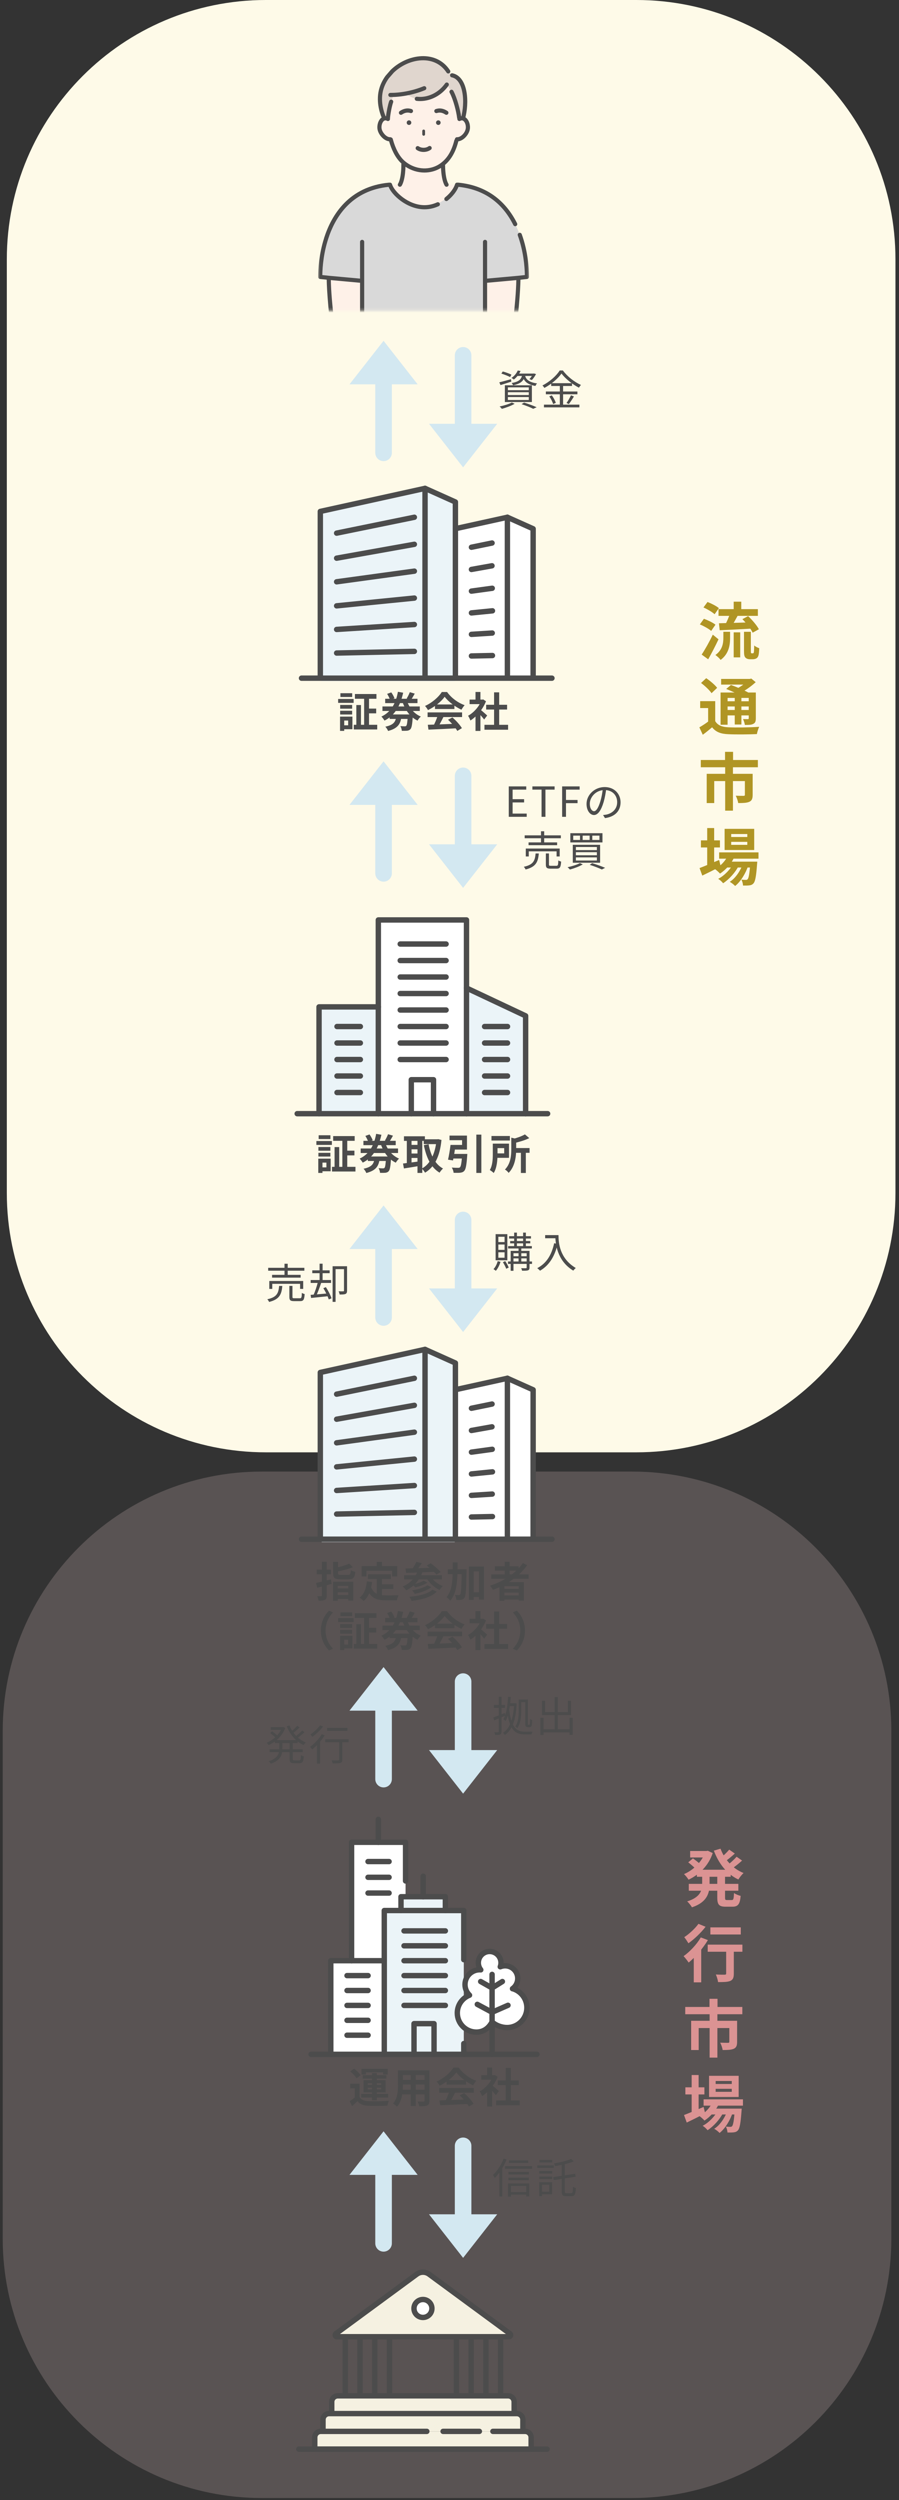 <svg width="347" height="964" viewBox="0 0 347 964" fill="none" xmlns="http://www.w3.org/2000/svg">
<rect x="0" y="0" width="347" height="964" fill="#333333" stroke="none"/>
<path d="M245.632 -4.37114e-06C300.861 -1.95703e-06 345.632 44.772 345.632 100L345.632 460C345.632 515.229 300.861 560 245.632 560L102.632 560C47.404 560 2.632 515.228 2.632 460L2.632 100C2.632 44.772 47.404 -1.3036e-05 102.632 -1.06219e-05L245.632 -4.37114e-06Z" fill="#FEFAE8"/>
<path opacity="0.2" d="M244.049 567.418C299.277 567.418 344.049 612.189 344.049 667.418L344.049 863.203C344.049 918.432 299.277 963.203 244.049 963.203L101.049 963.203C45.82 963.203 1.049 918.432 1.049 863.203L1.049 667.418C1.049 612.19 45.82 567.418 101.049 567.418L244.049 567.418Z" fill="#F1D3D3"/>
<path d="M277.336 234.875H292.528V237.467H277.336V234.875ZM283.192 231.995H286.12V236.099H283.192V231.995ZM283.192 243.827H285.712V253.475H283.192V243.827ZM279.208 243.611H281.8V245.963C281.8 248.651 281.392 252.035 278.152 254.459C277.744 253.883 276.784 252.995 276.136 252.563C278.896 250.595 279.208 247.955 279.208 245.867V243.611ZM281.848 236.291L284.872 237.155C283.936 238.859 282.928 240.707 282.112 241.883L279.808 241.091C280.552 239.771 281.416 237.779 281.848 236.291ZM286.552 238.739L288.76 237.563C290.344 239.051 292.144 241.139 292.912 242.627L290.512 243.947C289.84 242.483 288.112 240.299 286.552 238.739ZM277.504 240.323C280.648 240.251 285.52 240.107 290.104 239.963L290.032 242.387C285.664 242.651 281.08 242.867 277.792 243.011L277.504 240.323ZM271.528 234.227L273.088 232.115C274.576 232.691 276.52 233.675 277.48 234.491L275.824 236.843C274.936 236.003 273.04 234.899 271.528 234.227ZM270.136 240.755L271.696 238.595C273.184 239.123 275.176 240.083 276.16 240.875L274.504 243.275C273.592 242.459 271.672 241.403 270.136 240.755ZM270.832 252.395C272.056 250.571 273.784 247.523 275.128 244.715L277.336 246.515C276.136 249.059 274.696 251.843 273.352 254.219L270.832 252.395ZM287.176 243.611H289.816V251.099C289.816 251.483 289.84 251.699 289.912 251.795C289.936 251.867 290.056 251.915 290.152 251.915C290.248 251.915 290.416 251.915 290.536 251.915C290.656 251.915 290.776 251.891 290.848 251.795C290.92 251.747 290.968 251.579 291.016 251.195C291.064 250.811 291.088 249.971 291.112 248.891C291.568 249.299 292.408 249.731 293.056 249.947C293.008 251.027 292.912 252.275 292.744 252.779C292.576 253.283 292.336 253.643 291.952 253.859C291.616 254.075 291.064 254.195 290.632 254.195C290.248 254.195 289.72 254.195 289.36 254.195C288.808 254.195 288.16 254.003 287.752 253.595C287.344 253.163 287.176 252.659 287.176 251.027V243.611ZM276.064 270.355V279.187H273.328V273.019H270.256V270.355H276.064ZM276.064 278.059C277.024 279.667 278.68 280.339 281.152 280.435C284.008 280.579 289.72 280.507 293.032 280.243C292.72 280.891 292.288 282.211 292.144 283.051C289.168 283.195 284.056 283.243 281.104 283.099C278.224 282.979 276.304 282.283 274.864 280.435C273.76 281.371 272.632 282.307 271.264 283.315L269.944 280.459C271.072 279.811 272.416 278.947 273.568 278.059H276.064ZM270.592 263.347L272.584 261.499C274.072 262.507 275.944 264.067 276.808 265.219L274.648 267.283C273.88 266.131 272.08 264.451 270.592 263.347ZM280.312 265.651L282.136 264.115C284.272 264.859 287.296 266.155 288.928 267.091L286.96 268.795C285.496 267.883 282.52 266.515 280.312 265.651ZM278.128 267.019H290.344V269.107H280.84V279.451H278.128V267.019ZM289 267.019H291.736V276.955C291.736 278.131 291.544 278.731 290.752 279.115C290.008 279.523 288.952 279.523 287.512 279.523C287.416 278.827 287.104 277.891 286.792 277.267C287.56 277.291 288.4 277.291 288.64 277.291C288.928 277.291 289 277.195 289 276.931V267.019ZM278.344 261.787H289.792V263.971H278.344V261.787ZM279.64 270.403H289.936V272.395H279.64V270.403ZM279.64 273.763H289.936V275.851H279.64V273.763ZM283.6 268.003H286.168V279.355H283.6V268.003ZM288.76 261.787H289.408L289.984 261.643L291.688 263.035C289.984 264.619 287.608 266.323 285.4 267.379C285.064 266.899 284.368 266.155 283.96 265.771C285.76 264.907 287.848 263.395 288.76 262.291V261.787ZM279.856 289.899H282.952V294.771H279.856V289.899ZM279.904 295.659H282.904V312.579H279.904V295.659ZM270.496 293.043H292.528V295.851H270.496V293.043ZM272.776 298.371H288.592V301.179H275.68V309.651H272.776V298.371ZM287.512 298.371H290.512V306.507C290.512 307.899 290.224 308.715 289.216 309.171C288.208 309.603 286.816 309.651 284.944 309.651C284.824 308.811 284.392 307.587 283.984 306.819C285.184 306.867 286.624 306.867 286.984 306.867C287.392 306.867 287.512 306.771 287.512 306.459V298.371ZM277.576 328.667H292.768V331.091H277.576V328.667ZM280.192 332.243H290.056V334.499H280.192V332.243ZM281.104 329.555L283.576 330.179C282.352 332.963 280.192 335.363 277.912 336.851C277.504 336.371 276.544 335.507 275.992 335.123C278.2 333.875 280.12 331.883 281.104 329.555ZM289.6 332.243H292.288C292.288 332.243 292.264 332.891 292.216 333.227C291.88 337.931 291.496 339.875 290.848 340.595C290.392 341.123 289.864 341.315 289.24 341.387C288.688 341.459 287.776 341.483 286.792 341.459C286.768 340.763 286.528 339.779 286.168 339.179C286.912 339.251 287.56 339.275 287.872 339.275C288.208 339.275 288.4 339.227 288.592 338.987C288.976 338.555 289.336 336.899 289.6 332.627V332.243ZM282.232 324.611V325.763H288.448V324.611H282.232ZM282.232 321.587V322.739H288.448V321.587H282.232ZM279.688 319.595H291.112V327.755H279.688V319.595ZM270.544 324.035H277.888V326.771H270.544V324.035ZM272.968 319.283H275.656V334.211H272.968V319.283ZM270.016 334.715C271.864 334.019 274.792 332.795 277.576 331.595L278.176 334.067C275.776 335.315 273.184 336.611 271.072 337.619L270.016 334.715ZM286.864 332.699L288.808 333.755C287.896 336.635 285.88 339.971 283.744 341.627C283.24 341.075 282.4 340.427 281.68 340.019C284.008 338.579 285.976 335.483 286.864 332.699ZM283.216 332.723L285.112 333.851C283.912 336.323 281.392 339.107 279.112 340.571C278.656 339.971 277.888 339.275 277.216 338.867C279.592 337.667 282.064 335.075 283.216 332.723Z" fill="#B09524"/>
<path d="M268.984 720.944H282.04V723.656H268.984V720.944ZM266.392 713.72H273.184V716.216H266.392V713.72ZM265.864 726.392H284.992V729.032H265.864V726.392ZM272.176 713.72H272.68L273.184 713.624L275.104 714.512C273.472 719.408 269.872 722.84 265.768 724.784C265.384 724.136 264.592 723.152 264.016 722.624C267.592 721.136 270.928 717.872 272.176 714.224V713.72ZM271.024 722.312H273.88V726.464C273.88 729.872 273.016 733.448 267.088 735.44C266.728 734.792 265.84 733.664 265.24 733.16C270.352 731.552 271.024 728.888 271.024 726.416V722.312ZM278.104 712.832C279.64 716.96 282.784 720.536 287.008 722.216C286.336 722.792 285.448 723.944 284.992 724.712C280.528 722.6 277.408 718.568 275.536 713.576L278.104 712.832ZM265.648 718.088L267.472 716.576C268.384 717.224 269.632 718.16 270.256 718.808L268.36 720.464C267.784 719.84 266.584 718.808 265.648 718.088ZM281.464 713.192L283.624 714.704C282.376 715.856 280.912 717.056 279.784 717.8L278.056 716.48C279.136 715.64 280.624 714.224 281.464 713.192ZM284.32 715.928L286.432 717.416C285.136 718.592 283.552 719.84 282.328 720.656L280.6 719.336C281.776 718.472 283.384 717.008 284.32 715.928ZM276.856 722.432H279.856V731.624C279.856 732.512 279.952 732.632 280.624 732.632C280.912 732.632 282.112 732.632 282.448 732.632C283.096 732.632 283.216 732.176 283.312 729.92C283.912 730.376 285.088 730.856 285.88 731.024C285.616 734.216 284.848 735.2 282.736 735.2C282.208 735.2 280.624 735.2 280.096 735.2C277.48 735.2 276.856 734.336 276.856 731.624V722.432ZM274.192 743.176H285.928V745.912H274.192V743.176ZM280.288 750.64H283.24V761.008C283.24 762.544 282.928 763.36 281.872 763.816C280.84 764.248 279.328 764.272 277.168 764.272C277.072 763.432 276.688 762.184 276.304 761.344C277.672 761.416 279.256 761.416 279.688 761.416C280.144 761.392 280.288 761.296 280.288 760.936V750.64ZM273.16 749.824H286.552V752.56H273.16V749.824ZM267.784 752.656L270.304 750.136L270.664 750.28V764.368H267.784V752.656ZM270.496 747.04L273.232 748.072C271.336 751.264 268.384 754.624 265.816 756.736C265.408 756.136 264.424 754.84 263.848 754.264C266.296 752.536 268.912 749.752 270.496 747.04ZM269.584 741.808L272.344 742.936C270.592 745.216 268 747.712 265.72 749.296C265.336 748.648 264.592 747.52 264.112 746.944C266.104 745.648 268.408 743.488 269.584 741.808ZM273.856 770.712H276.952V775.584H273.856V770.712ZM273.904 776.472H276.904V793.392H273.904V776.472ZM264.496 773.856H286.528V776.664H264.496V773.856ZM266.776 779.184H282.592V781.992H269.68V790.464H266.776V779.184ZM281.512 779.184H284.512V787.32C284.512 788.712 284.224 789.528 283.216 789.984C282.208 790.416 280.816 790.464 278.944 790.464C278.824 789.624 278.392 788.4 277.984 787.632C279.184 787.68 280.624 787.68 280.984 787.68C281.392 787.68 281.512 787.584 281.512 787.272V779.184ZM271.576 809.48H286.768V811.904H271.576V809.48ZM274.192 813.056H284.056V815.312H274.192V813.056ZM275.104 810.368L277.576 810.992C276.352 813.776 274.192 816.176 271.912 817.664C271.504 817.184 270.544 816.32 269.992 815.936C272.2 814.688 274.12 812.696 275.104 810.368ZM283.6 813.056H286.288C286.288 813.056 286.264 813.704 286.216 814.04C285.88 818.744 285.496 820.688 284.848 821.408C284.392 821.936 283.864 822.128 283.24 822.2C282.688 822.272 281.776 822.296 280.792 822.272C280.768 821.576 280.528 820.592 280.168 819.992C280.912 820.064 281.56 820.088 281.872 820.088C282.208 820.088 282.4 820.04 282.592 819.8C282.976 819.368 283.336 817.712 283.6 813.44V813.056ZM276.232 805.424V806.576H282.448V805.424H276.232ZM276.232 802.4V803.552H282.448V802.4H276.232ZM273.688 800.408H285.112V808.568H273.688V800.408ZM264.544 804.848H271.888V807.584H264.544V804.848ZM266.968 800.096H269.656V815.024H266.968V800.096ZM264.016 815.528C265.864 814.832 268.792 813.608 271.576 812.408L272.176 814.88C269.776 816.128 267.184 817.424 265.072 818.432L264.016 815.528ZM280.864 813.512L282.808 814.568C281.896 817.448 279.88 820.784 277.744 822.44C277.24 821.888 276.4 821.24 275.68 820.832C278.008 819.392 279.976 816.296 280.864 813.512ZM277.216 813.536L279.112 814.664C277.912 817.136 275.392 819.92 273.112 821.384C272.656 820.784 271.888 820.088 271.216 819.68C273.592 818.48 276.064 815.888 277.216 813.536Z" fill="#DB9393"/>
<mask id="mask0_7132_66239" style="mask-type:alpha" maskUnits="userSpaceOnUse" x="122" y="20" width="83" height="100">
<path d="M122.594 20.941L204.445 20.941V119.78L122.594 119.78L122.594 20.941Z" fill="#D9D9D9"/>
</mask>
<g mask="url(#mask0_7132_66239)">
<path d="M176.483 71.217C175.586 74.406 169.742 79.909 163.17 79.909C156.599 79.909 151.503 74.399 150.611 71.217H154.352C155.218 69.816 155.551 67.137 155.664 65.386C155.708 64.644 155.721 63.954 155.708 63.371C157.811 64.707 160.303 65.504 162.832 65.687C163.347 65.725 163.867 65.736 164.382 65.718C166.71 65.648 169.007 65.04 171.004 63.835C171.004 64.275 171.016 64.79 171.054 65.385C171.167 67.136 171.499 69.815 172.366 71.216H176.483V71.217Z" fill="#FEF1E8"/>
<path d="M150.99 39.213C150.437 40.731 149.809 44.127 149.721 45.74L149.675 45.847C149.209 45.59 148.755 45.558 148.336 45.671L148.33 45.64C148.33 45.64 145.402 39.841 147.289 33.953C147.777 32.428 148.517 31.009 149.442 29.729L151.41 27.469C151.765 27.131 152.138 26.798 152.516 26.484C152.626 26.396 152.737 26.308 152.848 26.228C152.901 26.183 152.959 26.139 153.017 26.095C153.186 25.963 153.355 25.838 153.53 25.719C159.799 21.269 168.757 20.742 173.128 27.438L173.763 28.361L174.513 28.719C177.965 29.403 179.531 33.909 179.565 38.918V39.488C179.536 41.14 179.344 42.829 179.006 44.441C178.919 44.843 178.826 45.245 178.722 45.64L178.716 45.671C178.314 45.564 177.883 45.59 177.447 45.816L177.232 45.383C176.976 43.086 175.812 38.303 174.275 35.391L172.452 32.611C169.717 36.458 165.305 38.598 160.887 38.103C158.588 37.846 156.696 36.056 156.696 36.056C155.276 36.319 153.891 36.483 152.598 36.559C152.383 36.572 152.167 36.584 151.958 36.59L150.992 39.214L150.99 39.213Z" fill="#E0D6CE"/>
<path d="M178.725 45.67H178.713C178.312 45.562 177.881 45.589 177.445 45.815L177.23 45.381C176.974 43.085 175.809 38.301 174.273 35.39L172.45 32.609C169.714 36.456 165.303 38.597 160.885 38.102C158.586 37.844 156.694 36.055 156.694 36.055C155.274 36.318 153.888 36.481 152.596 36.558C152.381 36.57 152.165 36.582 151.955 36.589L150.99 39.212C150.437 40.731 149.809 44.126 149.721 45.739L149.675 45.846C149.209 45.589 148.755 45.557 148.336 45.67C146.927 46.071 146.235 48.219 146.509 49.769C146.812 51.482 148.656 53.71 150.519 53.71L150.828 53.785C151.706 57.119 153.261 60.545 155.653 62.635C155.95 62.892 156.258 63.137 156.579 63.37C158.441 64.707 160.648 65.503 162.882 65.685C163.359 65.724 163.843 65.736 164.32 65.718C166.369 65.635 168.389 65.026 170.147 63.834C170.21 63.791 170.269 63.746 170.332 63.708C173.545 61.418 175.211 58.015 176.147 54.249L176.392 53.704C178.307 53.83 180.24 51.525 180.548 49.769C180.827 48.219 180.134 46.071 178.726 45.67H178.725Z" fill="#FEF1E8"/>
<path d="M199.872 107.149L187.388 108.285H187.216V136.676H197.244C198.036 131.558 200.067 115.942 200.098 107.256L200.085 107.125L199.872 107.149Z" fill="#FEF1E8"/>
<path d="M127.118 107.149L139.601 108.285H139.773V136.676H129.746C128.955 131.558 126.923 115.942 126.892 107.256L126.905 107.125L127.119 107.149H127.118Z" fill="#FEF1E8"/>
<path d="M202.474 97.362C202.482 97.344 202.49 97.325 202.498 97.309L202.461 97.293C200.256 85.931 193.567 72.802 176.769 71.219H176.371C175.491 74.342 169.862 79.685 163.452 79.901C157.043 79.685 151.414 74.342 150.534 71.219H150.136C133.338 72.803 126.648 85.931 124.444 97.293L124.407 97.309C124.415 97.326 124.423 97.344 124.431 97.362C123.771 100.786 123.518 104.048 123.518 106.78L126.82 107.126L127.033 107.15L139.517 108.285H139.689V136.677H187.218V108.285H187.39L199.874 107.15L200.087 107.126L203.388 106.78C203.388 104.048 203.135 100.786 202.476 97.362H202.474Z" fill="#D9D9D9"/>
<path d="M171.686 71.641C171.837 71.885 172.098 72.02 172.367 72.02C172.51 72.02 172.657 71.981 172.788 71.9C173.164 71.666 173.279 71.173 173.046 70.797C172.446 69.831 172.011 67.839 171.853 65.334C171.82 64.797 171.805 64.295 171.806 63.841C171.806 63.756 171.79 63.675 171.766 63.598C174.218 61.491 175.909 58.497 176.917 54.485C179.009 54.228 180.982 51.926 181.338 49.909C181.64 48.231 181.013 46.114 179.65 45.227C179.7 45.017 179.746 44.812 179.787 44.612C180.146 42.927 180.339 41.208 180.362 39.513C180.366 39.376 180.366 39.241 180.366 39.105C180.366 39.036 180.366 38.967 180.364 38.908C180.306 32.933 178.176 28.951 174.667 28.254C174.233 28.168 173.812 28.45 173.725 28.883C173.639 29.317 173.922 29.738 174.355 29.825C177.545 30.458 178.724 34.94 178.762 38.931C178.764 38.988 178.764 39.046 178.764 39.104C178.764 39.225 178.764 39.345 178.76 39.479C178.739 41.058 178.552 42.718 178.219 44.281C178.183 44.456 178.143 44.637 178.1 44.818C178.055 44.821 178.011 44.824 177.966 44.83C177.609 42.304 176.455 37.807 174.983 35.015C174.777 34.624 174.293 34.474 173.901 34.68C173.51 34.886 173.36 35.371 173.566 35.762C175.042 38.56 176.18 43.2 176.435 45.474C176.447 45.584 176.482 45.686 176.534 45.776C176.512 45.945 176.54 46.121 176.632 46.279C176.853 46.661 177.342 46.792 177.725 46.571C177.747 46.559 177.768 46.546 177.79 46.535L177.804 46.529C178.042 46.408 178.271 46.381 178.503 46.445L178.544 46.456C179.312 46.717 180.016 48.202 179.759 49.627C179.446 51.407 177.628 52.985 176.443 52.904C176.001 52.877 175.621 53.209 175.592 53.651C175.592 53.661 175.593 53.67 175.593 53.68C175.488 53.78 175.408 53.909 175.371 54.06C174.318 58.272 172.57 61.13 169.871 63.051L169.696 63.173C166.002 65.682 160.919 65.499 157.045 62.717C156.744 62.502 156.454 62.27 156.179 62.03C154.212 60.314 152.587 57.313 151.601 53.579C151.529 53.307 151.326 53.105 151.077 53.024C150.934 52.937 150.765 52.89 150.587 52.905C150.564 52.907 150.539 52.906 150.516 52.906C149.156 52.906 147.55 51.057 147.297 49.623C147.037 48.176 147.77 46.664 148.546 46.443C148.793 46.375 149.036 46.408 149.288 46.546L149.332 46.569C149.715 46.79 150.205 46.658 150.425 46.275C150.518 46.115 150.545 45.937 150.521 45.767C150.606 44.249 151.211 40.942 151.742 39.488C151.894 39.073 151.68 38.613 151.265 38.461C150.85 38.309 150.39 38.523 150.238 38.938C149.738 40.306 149.205 43.025 148.999 44.819C148.943 44.815 148.887 44.809 148.831 44.809C148.222 43.368 146.577 38.783 148.048 34.196C148.492 32.808 149.172 31.472 150.07 30.224L151.988 28.018C152.319 27.7 152.666 27.393 153.025 27.1C153.127 27.016 153.23 26.934 153.325 26.86C153.353 26.838 153.382 26.816 153.41 26.794C153.436 26.774 153.462 26.753 153.492 26.732C153.656 26.609 153.819 26.488 153.985 26.37C157.562 23.839 161.909 22.75 165.613 23.456C168.444 23.995 170.774 25.559 172.353 27.978C172.595 28.349 173.091 28.453 173.461 28.212C173.831 27.97 173.936 27.474 173.694 27.103C171.872 24.311 169.182 22.506 165.914 21.882C161.79 21.096 156.986 22.285 153.061 25.064C152.883 25.19 152.707 25.32 152.535 25.448C152.499 25.476 152.463 25.504 152.426 25.532L152.351 25.59C152.234 25.681 152.117 25.774 152.009 25.864C151.611 26.188 151.222 26.533 150.851 26.891C150.834 26.907 150.818 26.925 150.803 26.942L148.838 29.201C148.822 29.22 148.807 29.239 148.794 29.258C147.787 30.652 147.023 32.149 146.524 33.708C144.925 38.693 146.564 43.533 147.299 45.3C146.013 46.226 145.428 48.272 145.721 49.903C146.077 51.929 148.066 54.266 150.191 54.488C150.967 57.23 152.402 60.753 154.96 63.08C154.925 63.173 154.905 63.272 154.906 63.377C154.915 64.056 154.9 64.712 154.861 65.331C154.704 67.835 154.269 69.826 153.668 70.794C153.434 71.17 153.55 71.663 153.925 71.897C154.057 71.978 154.202 72.017 154.347 72.017C154.614 72.017 154.877 71.883 155.028 71.639C156.036 70.017 156.357 67.053 156.459 65.432C156.482 65.063 156.497 64.68 156.504 64.287C158.744 65.781 161.311 66.535 163.837 66.535C166.082 66.535 168.296 65.939 170.219 64.741C170.228 64.965 170.238 65.194 170.253 65.431C170.356 67.054 170.677 70.018 171.683 71.639L171.686 71.641Z" fill="#4C4C4C"/>
<path d="M172.917 31.957C172.557 31.701 172.057 31.785 171.801 32.144C169.206 35.786 165.058 37.765 160.975 37.306C160.535 37.256 160.139 37.572 160.09 38.012C160.041 38.451 160.356 38.847 160.796 38.896C161.245 38.947 161.695 38.972 162.144 38.972C166.349 38.972 170.455 36.791 173.104 33.074C173.361 32.714 173.277 32.214 172.917 31.957Z" fill="#4C4C4C"/>
<path d="M164.497 33.713C164.33 33.304 163.862 33.108 163.453 33.274C161.311 34.15 158.924 34.84 156.551 35.271C155.203 35.519 153.857 35.684 152.552 35.76C152.339 35.772 152.132 35.781 151.927 35.79C151.468 35.807 151.064 35.813 150.692 35.809C150.688 35.809 150.685 35.809 150.681 35.809C150.244 35.809 149.887 36.16 149.881 36.599C149.875 37.041 150.228 37.404 150.671 37.41C150.761 37.411 150.853 37.411 150.947 37.411C151.267 37.411 151.61 37.404 151.988 37.39C152.202 37.382 152.42 37.372 152.644 37.359C154.016 37.279 155.428 37.106 156.839 36.846C159.318 36.396 161.814 35.674 164.059 34.757C164.468 34.589 164.664 34.122 164.497 33.713Z" fill="#4C4C4C"/>
<path d="M168.672 78.04C167.096 78.75 165.473 79.11 163.851 79.11C157.584 79.11 152.088 73.785 151.304 71.001C151.189 70.595 150.783 70.355 150.376 70.437C150.301 70.422 150.224 70.413 150.144 70.421C134.631 71.882 127.965 82.816 125.106 91.73C125.09 91.781 125.08 91.832 125.074 91.884C123.114 98.067 122.803 103.787 122.803 106.78C122.803 107.19 123.113 107.534 123.52 107.576L126.098 107.846C126.169 111.969 126.829 122.338 128.952 136.067C128.996 136.466 129.336 136.778 129.747 136.778C130.189 136.778 130.548 136.419 130.548 135.977C130.548 135.948 130.545 135.915 130.542 135.885C130.541 135.871 130.539 135.857 130.537 135.843C129.779 130.941 127.838 116.674 127.7 108.006L138.977 109.032V135.965C138.977 136.351 139.253 136.682 139.632 136.753L139.695 136.764C139.744 136.773 139.793 136.778 139.841 136.778C140.22 136.778 140.556 136.508 140.628 136.123C140.657 135.963 140.637 135.805 140.578 135.666V93.273C140.578 92.831 140.219 92.473 139.777 92.473C139.335 92.473 138.976 92.831 138.976 93.273V107.425L127.198 106.354L124.409 106.06C124.463 102.738 124.925 96.907 127.122 90.818C127.137 90.776 127.146 90.734 127.154 90.691C130.1 82.624 136.425 73.457 149.977 72.049C150.692 73.786 152.397 75.783 154.586 77.404C157.465 79.537 160.755 80.711 163.849 80.711C165.7 80.711 167.543 80.304 169.328 79.5C169.731 79.318 169.91 78.844 169.729 78.441C169.547 78.038 169.073 77.858 168.67 78.04H168.672Z" fill="#4C4C4C"/>
<path d="M201.373 90.275C201.223 89.86 200.764 89.644 200.348 89.794C199.932 89.944 199.716 90.403 199.867 90.819C202.064 96.908 202.525 102.739 202.58 106.06L199.994 106.332L199.79 106.355L188.017 107.426V93.275C188.017 92.833 187.658 92.474 187.216 92.474C186.774 92.474 186.415 92.833 186.415 93.275V135.967C186.415 136.41 186.774 136.768 187.216 136.768C187.658 136.768 188.017 136.41 188.017 135.967V109.033L199.29 108.009C199.151 116.675 197.211 130.943 196.452 135.845C196.45 135.859 196.448 135.872 196.447 135.886C196.443 135.917 196.442 135.95 196.442 135.979C196.442 136.422 196.8 136.78 197.242 136.78C197.654 136.78 197.993 136.469 198.038 136.069C200.161 122.342 200.821 111.974 200.892 107.85L203.469 107.578C203.877 107.536 204.186 107.192 204.186 106.782C204.186 103.531 203.821 97.063 201.372 90.276L201.373 90.275Z" fill="#4C4C4C"/>
<path d="M198.145 86.792C198.285 87.072 198.568 87.234 198.862 87.234C198.982 87.234 199.105 87.206 199.22 87.148C199.616 86.95 199.775 86.469 199.577 86.073C197.427 81.787 194.6 78.307 191.173 75.729C187.184 72.727 182.363 70.941 176.845 70.421C176.758 70.413 176.674 70.422 176.593 70.441C176.178 70.344 175.756 70.587 175.64 71.002C175.308 72.19 174.101 74.24 171.796 76.105C171.452 76.383 171.399 76.888 171.677 77.231C171.836 77.427 172.067 77.528 172.3 77.528C172.477 77.528 172.655 77.47 172.803 77.35C174.745 75.779 176.289 73.8 176.973 72.047C186.61 73.038 193.732 77.996 198.145 86.793V86.792Z" fill="#4C4C4C"/>
<path d="M160.569 56.668C160.317 57.031 160.406 57.53 160.769 57.782C161.548 58.323 162.529 58.592 163.506 58.592C164.483 58.592 165.537 58.3 166.312 57.718C166.666 57.452 166.737 56.951 166.471 56.597C166.205 56.243 165.704 56.172 165.35 56.438C164.4 57.152 162.686 57.165 161.683 56.468C161.32 56.215 160.821 56.305 160.569 56.668H160.569Z" fill="#4C4C4C"/>
<path d="M159.382 43.071C159.524 42.652 159.299 42.198 158.88 42.056C157.38 41.549 155.801 41.812 154.314 42.815C153.948 43.063 153.852 43.56 154.099 43.927C154.253 44.157 154.506 44.28 154.763 44.28C154.917 44.28 155.073 44.236 155.21 44.143C156.282 43.42 157.343 43.229 158.368 43.574C158.786 43.716 159.241 43.491 159.382 43.072V43.071Z" fill="#4C4C4C"/>
<path d="M172.296 44.282C172.554 44.282 172.806 44.159 172.96 43.929C173.207 43.563 173.111 43.065 172.744 42.818C171.258 41.816 169.677 41.554 168.173 42.059C167.754 42.2 167.528 42.654 167.669 43.073C167.81 43.492 168.263 43.718 168.683 43.577C169.712 43.231 170.777 43.422 171.85 44.146C171.987 44.238 172.143 44.283 172.297 44.283L172.296 44.282Z" fill="#4C4C4C"/>
<path d="M163.533 52.337H163.536C163.831 52.335 164.068 52.095 164.067 51.801L164.06 50.488C164.059 50.194 163.82 49.957 163.526 49.957H163.523C163.228 49.959 162.991 50.199 162.992 50.493L162.999 51.806C163 52.1 163.239 52.337 163.533 52.337Z" fill="#4C4C4C"/>
<path d="M168.297 47.292C168.297 47.778 168.7 48.182 169.186 48.182C169.672 48.182 170.076 47.779 170.076 47.292C170.076 46.804 169.678 46.402 169.186 46.402C168.694 46.402 168.297 46.793 168.297 47.292Z" fill="#4C4C4C"/>
<path d="M157.871 46.402C157.385 46.402 156.982 46.793 156.982 47.292C156.982 47.79 157.385 48.182 157.871 48.182C158.357 48.182 158.761 47.779 158.761 47.292C158.761 46.804 158.369 46.402 157.871 46.402Z" fill="#4C4C4C"/>
</g>
<path d="M178.751 169.008L178.751 137.008" stroke="#D3E8F1" stroke-width="6.4" stroke-linecap="round"/>
<path d="M178.751 180.207L191.915 163.407L165.588 163.407L178.751 180.207Z" fill="#D3E8F1"/>
<path d="M148.051 142.605L148.051 174.605" stroke="#D3E8F1" stroke-width="6.4" stroke-linecap="round"/>
<path d="M148.051 131.406L134.888 148.206L161.215 148.206L148.051 131.406Z" fill="#D3E8F1"/>
<path d="M178.751 331.156L178.751 299.156" stroke="#D3E8F1" stroke-width="6.4" stroke-linecap="round"/>
<path d="M178.751 342.355L191.915 325.555L165.588 325.555L178.751 342.355Z" fill="#D3E8F1"/>
<path d="M148.051 304.754L148.051 336.754" stroke="#D3E8F1" stroke-width="6.4" stroke-linecap="round"/>
<path d="M148.051 293.555L134.888 310.355L161.215 310.355L148.051 293.555Z" fill="#D3E8F1"/>
<path d="M178.751 502.406L178.751 470.406" stroke="#D3E8F1" stroke-width="6.4" stroke-linecap="round"/>
<path d="M178.751 513.605L191.915 496.805L165.588 496.805L178.751 513.605Z" fill="#D3E8F1"/>
<path d="M148.051 476.004L148.051 508.004" stroke="#D3E8F1" stroke-width="6.4" stroke-linecap="round"/>
<path d="M148.051 464.805L134.888 481.605L161.215 481.605L148.051 464.805Z" fill="#D3E8F1"/>
<path d="M178.751 680.406L178.751 648.406" stroke="#D3E8F1" stroke-width="6.4" stroke-linecap="round"/>
<path d="M178.751 691.605L191.915 674.805L165.588 674.805L178.751 691.605Z" fill="#D3E8F1"/>
<path d="M148.051 654.004L148.051 686.004" stroke="#D3E8F1" stroke-width="6.4" stroke-linecap="round"/>
<path d="M148.051 642.805L134.888 659.605L161.215 659.605L148.051 642.805Z" fill="#D3E8F1"/>
<path d="M178.751 859.406L178.751 827.406" stroke="#D3E8F1" stroke-width="6.4" stroke-linecap="round"/>
<path d="M178.751 870.605L191.915 853.805L165.588 853.805L178.751 870.605Z" fill="#D3E8F1"/>
<path d="M148.051 833.004L148.051 865.004" stroke="#D3E8F1" stroke-width="6.4" stroke-linecap="round"/>
<path d="M148.051 821.805L134.888 838.605L161.215 838.605L148.051 821.805Z" fill="#D3E8F1"/>
<path d="M195.382 199.98L175.533 204.262V261.472H206.279V204.262L195.382 199.98Z" fill="white"/>
<path d="M163.858 188.305L124.16 197.256L124.16 262.64H175.533V193.753L163.858 188.305Z" fill="#EBF4F8"/>
<path d="M123.638 261.409L123.638 197.198L164.057 188.305V261.409" stroke="#4C4C4C" stroke-width="2.083" stroke-linecap="round" stroke-linejoin="round"/>
<path d="M175.778 261.409V193.561L164.057 188.305" stroke="#4C4C4C" stroke-width="2.083" stroke-linecap="round" stroke-linejoin="round"/>
<path d="M129.934 205.572L159.937 199.445" stroke="#4C4C4C" stroke-width="2.083" stroke-linecap="round" stroke-linejoin="round"/>
<path d="M129.934 215.228L159.937 209.875" stroke="#4C4C4C" stroke-width="2.083" stroke-linecap="round" stroke-linejoin="round"/>
<path d="M129.934 224.335L159.937 220.227" stroke="#4C4C4C" stroke-width="2.083" stroke-linecap="round" stroke-linejoin="round"/>
<path d="M129.934 233.606L159.937 230.609" stroke="#4C4C4C" stroke-width="2.083" stroke-linecap="round" stroke-linejoin="round"/>
<path d="M129.934 242.706L159.937 240.809" stroke="#4C4C4C" stroke-width="2.083" stroke-linecap="round" stroke-linejoin="round"/>
<path d="M129.934 251.804L159.937 251.164" stroke="#4C4C4C" stroke-width="2.083" stroke-linecap="round" stroke-linejoin="round"/>
<path d="M175.778 203.856L195.848 199.445V261.409" stroke="#4C4C4C" stroke-width="2.083" stroke-linecap="round" stroke-linejoin="round"/>
<path d="M205.781 261.409V203.892L195.848 199.445" stroke="#4C4C4C" stroke-width="2.083" stroke-linecap="round" stroke-linejoin="round"/>
<path d="M181.965 211.01L189.927 209.379" stroke="#4C4C4C" stroke-width="2.083" stroke-linecap="round" stroke-linejoin="round"/>
<path d="M181.965 219.574L189.903 218.16" stroke="#4C4C4C" stroke-width="2.083" stroke-linecap="round" stroke-linejoin="round"/>
<path d="M181.965 227.928L190 226.828" stroke="#4C4C4C" stroke-width="2.083" stroke-linecap="round" stroke-linejoin="round"/>
<path d="M181.965 236.333L190.085 235.523" stroke="#4C4C4C" stroke-width="2.083" stroke-linecap="round" stroke-linejoin="round"/>
<path d="M181.965 244.601L190 244.094" stroke="#4C4C4C" stroke-width="2.083" stroke-linecap="round" stroke-linejoin="round"/>
<path d="M181.965 252.935L190.085 252.766" stroke="#4C4C4C" stroke-width="2.083" stroke-linecap="round" stroke-linejoin="round"/>
<path d="M116.376 261.496H213.043" stroke="#4C4C4C" stroke-width="2.083" stroke-linecap="round" stroke-linejoin="round"/>
<path d="M195.382 531.98L175.533 536.262V593.472H206.279V536.262L195.382 531.98Z" fill="white"/>
<path d="M163.858 520.305L124.16 529.256L124.16 594.64H175.533V525.753L163.858 520.305Z" fill="#EBF4F8"/>
<path d="M123.638 593.409L123.638 529.198L164.057 520.305V593.409" stroke="#4C4C4C" stroke-width="2.083" stroke-linecap="round" stroke-linejoin="round"/>
<path d="M175.778 593.409V525.561L164.057 520.305" stroke="#4C4C4C" stroke-width="2.083" stroke-linecap="round" stroke-linejoin="round"/>
<path d="M129.934 537.572L159.937 531.445" stroke="#4C4C4C" stroke-width="2.083" stroke-linecap="round" stroke-linejoin="round"/>
<path d="M129.934 547.228L159.937 541.875" stroke="#4C4C4C" stroke-width="2.083" stroke-linecap="round" stroke-linejoin="round"/>
<path d="M129.934 556.335L159.937 552.227" stroke="#4C4C4C" stroke-width="2.083" stroke-linecap="round" stroke-linejoin="round"/>
<path d="M129.934 565.606L159.937 562.609" stroke="#4C4C4C" stroke-width="2.083" stroke-linecap="round" stroke-linejoin="round"/>
<path d="M129.934 574.706L159.937 572.809" stroke="#4C4C4C" stroke-width="2.083" stroke-linecap="round" stroke-linejoin="round"/>
<path d="M129.934 583.804L159.937 583.164" stroke="#4C4C4C" stroke-width="2.083" stroke-linecap="round" stroke-linejoin="round"/>
<path d="M175.778 535.856L195.848 531.445V593.409" stroke="#4C4C4C" stroke-width="2.083" stroke-linecap="round" stroke-linejoin="round"/>
<path d="M205.781 593.409V535.892L195.848 531.445" stroke="#4C4C4C" stroke-width="2.083" stroke-linecap="round" stroke-linejoin="round"/>
<path d="M181.965 543.01L189.927 541.379" stroke="#4C4C4C" stroke-width="2.083" stroke-linecap="round" stroke-linejoin="round"/>
<path d="M181.965 551.574L189.903 550.16" stroke="#4C4C4C" stroke-width="2.083" stroke-linecap="round" stroke-linejoin="round"/>
<path d="M181.965 559.928L190 558.828" stroke="#4C4C4C" stroke-width="2.083" stroke-linecap="round" stroke-linejoin="round"/>
<path d="M181.965 568.333L190.085 567.523" stroke="#4C4C4C" stroke-width="2.083" stroke-linecap="round" stroke-linejoin="round"/>
<path d="M181.965 576.601L190 576.094" stroke="#4C4C4C" stroke-width="2.083" stroke-linecap="round" stroke-linejoin="round"/>
<path d="M181.965 584.935L190.085 584.766" stroke="#4C4C4C" stroke-width="2.083" stroke-linecap="round" stroke-linejoin="round"/>
<path d="M116.376 593.496H213.043" stroke="#4C4C4C" stroke-width="2.083" stroke-linecap="round" stroke-linejoin="round"/>
<path d="M148.323 756.023H127.68V792.117" fill="white"/>
<path d="M148.323 756.023H127.68V792.117H148.323V756.023Z" fill="white"/>
<path d="M156.539 756.022V710.367H135.702V756.022" fill="white"/>
<path d="M148.323 792.114V736.668H179.013V792.114" fill="#EBF4F8"/>
<path d="M179.013 787.973V792.115" stroke="#4C4C4C" stroke-width="2.083" stroke-linecap="round" stroke-linejoin="round"/>
<path d="M155.944 744.527H171.902" stroke="#4C4C4C" stroke-width="2.083" stroke-linecap="round" stroke-linejoin="round"/>
<path d="M155.944 750.277H171.902" stroke="#4C4C4C" stroke-width="2.083" stroke-linecap="round" stroke-linejoin="round"/>
<path d="M155.944 756.023H171.902" stroke="#4C4C4C" stroke-width="2.083" stroke-linecap="round" stroke-linejoin="round"/>
<path d="M155.944 761.766H171.902" stroke="#4C4C4C" stroke-width="2.083" stroke-linecap="round" stroke-linejoin="round"/>
<path d="M155.944 767.512H171.902" stroke="#4C4C4C" stroke-width="2.083" stroke-linecap="round" stroke-linejoin="round"/>
<path d="M155.944 773.262H171.902" stroke="#4C4C4C" stroke-width="2.083" stroke-linecap="round" stroke-linejoin="round"/>
<path d="M167.533 792.117V780.297H159.803V792.117" stroke="#4C4C4C" stroke-width="2.083" stroke-linecap="round" stroke-linejoin="round"/>
<path d="M148.323 756.023H127.68V792.117" stroke="#4C4C4C" stroke-width="2.083" stroke-linecap="round" stroke-linejoin="round"/>
<path d="M142.073 761.766H133.942" stroke="#4C4C4C" stroke-width="2.083" stroke-linecap="round" stroke-linejoin="round"/>
<path d="M142.073 767.512H133.942" stroke="#4C4C4C" stroke-width="2.083" stroke-linecap="round" stroke-linejoin="round"/>
<path d="M142.073 773.262H133.942" stroke="#4C4C4C" stroke-width="2.083" stroke-linecap="round" stroke-linejoin="round"/>
<path d="M142.073 779.008H133.942" stroke="#4C4C4C" stroke-width="2.083" stroke-linecap="round" stroke-linejoin="round"/>
<path d="M142.073 784.754H133.942" stroke="#4C4C4C" stroke-width="2.083" stroke-linecap="round" stroke-linejoin="round"/>
<path d="M120.072 792.117H207.264" stroke="#4C4C4C" stroke-width="2.083" stroke-linecap="round" stroke-linejoin="round"/>
<path d="M197.811 766.821C199.037 765.934 199.837 764.5 199.837 762.86C199.837 760.163 197.653 757.989 194.971 757.989C194.304 757.989 193.673 758.122 193.09 758.365C193.272 757.891 193.369 757.369 193.369 756.834C193.369 754.417 191.415 752.461 189.001 752.461C186.586 752.461 184.632 754.417 184.632 756.834C184.632 757.855 184.984 758.803 185.578 759.544C185.445 759.544 185.311 759.519 185.178 759.519C182.035 759.519 179.486 762.07 179.486 765.217C179.486 766.833 180.154 768.278 181.234 769.323C178.479 770.392 176.513 773.053 176.513 776.187C176.513 780.257 179.814 783.549 183.867 783.549C186.695 783.549 188.697 781.958 189.935 779.613C191.318 780.962 193.636 781.8 195.724 781.8C199.947 781.8 203.369 778.374 203.369 774.146C203.369 770.647 201.027 767.707 197.823 766.796L197.811 766.821Z" fill="white" stroke="#4C4C4C" stroke-width="2.083" stroke-linecap="round" stroke-linejoin="round"/>
<path d="M189.935 775.909L184.231 772.848" stroke="#4C4C4C" stroke-width="2.083" stroke-linecap="round" stroke-linejoin="round"/>
<path d="M189.935 792.118V761.297" stroke="#4C4C4C" stroke-width="2.083" stroke-linecap="round" stroke-linejoin="round"/>
<path d="M193.916 764.051L189.935 766.541L185.53 764.051" stroke="#4C4C4C" stroke-width="2.083" stroke-linecap="round" stroke-linejoin="round"/>
<path d="M189.935 775.908L196.076 773.211" stroke="#4C4C4C" stroke-width="2.083" stroke-linecap="round" stroke-linejoin="round"/>
<path d="M154.779 736.669V731.348H171.902V736.669" fill="#EBF4F8"/>
<path d="M154.779 736.669V731.348H171.902V736.669" stroke="#4C4C4C" stroke-width="2.083" stroke-linecap="round" stroke-linejoin="round"/>
<path d="M163.346 731.346V723.449" stroke="#4C4C4C" stroke-width="2.083" stroke-linecap="round" stroke-linejoin="round"/>
<path d="M156.539 725.274V710.367H135.702V756.022" stroke="#4C4C4C" stroke-width="2.083" stroke-linecap="round" stroke-linejoin="round"/>
<path d="M146.029 710.368V701.523" stroke="#4C4C4C" stroke-width="2.083" stroke-linecap="round" stroke-linejoin="round"/>
<path d="M150.179 717.789H142.049" stroke="#4C4C4C" stroke-width="2.083" stroke-linecap="round" stroke-linejoin="round"/>
<path d="M150.179 723.863H142.049" stroke="#4C4C4C" stroke-width="2.083" stroke-linecap="round" stroke-linejoin="round"/>
<path d="M150.179 729.938H142.049" stroke="#4C4C4C" stroke-width="2.083" stroke-linecap="round" stroke-linejoin="round"/>
<path d="M148.323 792.114V736.668H179.013V755.62" stroke="#4C4C4C" stroke-width="2.083" stroke-linecap="round" stroke-linejoin="round"/>
<path d="M136.995 267.611H145.299V269.435H136.995V267.611ZM136.547 279.467H145.603V281.275H136.547V279.467ZM141.651 273.227H145.203V275.051H141.651V273.227ZM140.547 268.363H142.435V280.523H140.547V268.363ZM137.539 271.851H139.331V280.283H137.539V271.851ZM131.299 271.819H135.923V273.259H131.299V271.819ZM131.395 267.291H135.939V268.747H131.395V267.291ZM131.299 274.059H135.923V275.499H131.299V274.059ZM130.515 269.515H136.499V271.019H130.515V269.515ZM132.179 276.315H136.035V281.179H132.179V279.675H134.387V277.835H132.179V276.315ZM131.251 276.315H132.867V281.819H131.251V276.315ZM147.619 272.395H162.035V274.139H147.619V272.395ZM148.675 269.435H161.139V271.115H148.675V269.435ZM150.387 275.483H157.923V277.211H150.387V275.483ZM157.059 270.187C157.955 272.891 159.827 275.211 162.435 276.299C162.003 276.651 161.427 277.387 161.171 277.867C158.339 276.507 156.467 273.915 155.347 270.635L157.059 270.187ZM149.427 267.547L151.027 266.971C151.523 267.659 152.051 268.603 152.259 269.243L150.547 269.883C150.387 269.259 149.891 268.283 149.427 267.547ZM158.179 266.891L160.083 267.451C159.587 268.363 159.043 269.275 158.611 269.867L156.963 269.339C157.379 268.683 157.907 267.643 158.179 266.891ZM157.411 275.483H159.379C159.379 275.483 159.363 275.979 159.331 276.219C159.139 279.275 158.899 280.619 158.451 281.115C158.083 281.547 157.699 281.675 157.171 281.755C156.707 281.803 155.923 281.803 155.091 281.787C155.059 281.227 154.835 280.475 154.531 279.979C155.235 280.043 155.907 280.059 156.227 280.059C156.483 280.059 156.643 280.027 156.803 279.867C157.075 279.595 157.267 278.491 157.411 275.755V275.483ZM152.979 276.059H154.979C154.659 278.843 153.875 280.795 149.795 281.851C149.619 281.371 149.123 280.587 148.723 280.203C152.243 279.467 152.723 278.075 152.979 276.059ZM153.587 266.747L155.619 267.099C154.595 271.611 152.739 275.707 148.419 277.851C148.147 277.403 147.603 276.683 147.219 276.299C151.203 274.459 152.899 270.715 153.587 266.747ZM165.123 279.467C167.987 279.387 172.435 279.227 176.467 279.051L176.403 280.811C172.483 281.035 168.259 281.227 165.379 281.339L165.123 279.467ZM165.043 274.699H178.355V276.491H165.043V274.699ZM167.891 271.627H175.395V273.387H167.891V271.627ZM168.963 275.867L171.155 276.475C170.403 277.979 169.539 279.643 168.819 280.715L167.139 280.155C167.795 278.987 168.563 277.211 168.963 275.867ZM172.931 277.515L174.627 276.635C176.067 277.867 177.555 279.547 178.291 280.763L176.515 281.835C175.843 280.619 174.307 278.795 172.931 277.515ZM171.635 268.667C170.339 270.491 167.843 272.539 165.187 273.803C164.963 273.339 164.451 272.619 164.051 272.203C166.787 271.003 169.347 268.715 170.531 266.827H172.563C174.259 269.179 176.803 271.003 179.347 271.915C178.883 272.395 178.451 273.083 178.099 273.659C175.699 272.539 172.995 270.523 171.635 268.667ZM186.995 279.483H196.115V281.371H186.995V279.483ZM187.651 271.755H195.731V273.595H187.651V271.755ZM190.707 266.955H192.675V280.395H190.707V266.955ZM181.251 269.755H186.499V271.499H181.251V269.755ZM183.539 275.227L185.443 272.955V281.835H183.539V275.227ZM183.539 266.811H185.443V270.571H183.539V266.811ZM185.251 273.499C185.811 273.883 187.619 275.483 188.051 275.883L186.883 277.435C186.259 276.603 184.915 275.131 184.195 274.427L185.251 273.499ZM185.795 269.755H186.179L186.515 269.691L187.587 270.395C186.371 273.515 183.955 276.315 181.571 277.819C181.395 277.307 180.947 276.363 180.659 275.995C182.835 274.811 184.947 272.459 185.795 270.107V269.755Z" fill="#4C4C4C"/>
<path d="M128.579 602.233H130.483V606.585C130.483 607.177 130.643 607.257 131.587 607.257C132.019 607.257 133.843 607.257 134.371 607.257C135.171 607.257 135.299 607.001 135.411 605.417C135.811 605.705 136.627 605.993 137.139 606.105C136.899 608.377 136.339 608.969 134.515 608.969C134.035 608.969 131.859 608.969 131.395 608.969C129.155 608.969 128.579 608.425 128.579 606.585V602.233ZM134.771 602.905L136.195 604.297C134.419 605.033 132.035 605.609 129.987 605.993C129.891 605.577 129.619 604.937 129.411 604.569C131.331 604.169 133.475 603.529 134.771 602.905ZM128.547 609.897H136.355V617.161H134.451V611.481H130.355V617.241H128.547V609.897ZM129.507 612.473H135.107V613.961H129.507V612.473ZM129.427 615.017H135.107V616.537H129.427V615.017ZM121.987 610.377C123.475 610.057 125.699 609.513 127.779 608.969L128.003 610.729C126.099 611.273 124.051 611.801 122.451 612.217L121.987 610.377ZM122.227 605.225H127.747V607.017H122.227V605.225ZM124.227 602.217H126.115V615.177C126.115 616.105 125.955 616.585 125.411 616.873C124.867 617.161 124.099 617.225 122.963 617.209C122.915 616.729 122.659 615.945 122.435 615.465C123.059 615.481 123.715 615.481 123.923 615.481C124.147 615.465 124.227 615.401 124.227 615.177V602.217ZM142.019 607.049H150.867V608.873H142.019V607.049ZM146.435 610.889H151.843V612.681H146.435V610.889ZM145.427 608.105H147.443V615.833L145.427 615.593V608.105ZM141.603 609.769L143.619 609.977C143.203 613.225 142.211 615.769 140.387 617.337C140.067 617.001 139.251 616.313 138.803 616.025C140.531 614.745 141.331 612.521 141.603 609.769ZM143.155 611.769C144.179 614.713 146.419 615.161 149.267 615.161C150.115 615.161 152.787 615.161 153.859 615.129C153.587 615.577 153.267 616.505 153.187 617.081H149.155C145.459 617.081 142.963 616.329 141.587 612.297L143.155 611.769ZM145.395 602.233H147.443V605.161H145.395V602.233ZM139.571 603.849H153.331V607.865H151.347V605.673H141.459V607.865H139.571V603.849ZM160.707 602.217L162.835 602.745C162.067 603.865 161.171 605.033 160.483 605.785L158.915 605.257C159.555 604.409 160.307 603.161 160.707 602.217ZM164.707 603.641L166.227 602.777C167.555 603.721 169.267 605.161 170.099 606.185L168.451 607.161C167.699 606.169 166.051 604.665 164.707 603.641ZM156.531 604.793C159.459 604.729 164.019 604.617 168.179 604.473L168.115 606.057C164.051 606.249 159.683 606.409 156.739 606.489L156.531 604.793ZM155.987 607.385H170.563V609.001H155.987V607.385ZM163.507 609.497L164.979 610.217C163.731 611.081 161.843 611.721 160.259 612.089C160.019 611.753 159.587 611.273 159.203 610.969C160.659 610.681 162.547 610.105 163.507 609.497ZM164.979 611.257L166.483 611.977C164.915 613.241 162.419 614.089 160.083 614.585C159.859 614.169 159.443 613.593 159.059 613.225C161.187 612.889 163.699 612.185 164.979 611.257ZM166.899 612.953L168.579 613.705C166.483 615.833 162.947 616.793 158.867 617.289C158.691 616.793 158.323 616.137 157.987 615.705C161.699 615.385 165.187 614.601 166.899 612.953ZM161.203 605.721L163.091 606.169C161.891 609.433 159.635 611.801 156.819 613.209C156.547 612.825 155.843 612.073 155.427 611.737C158.179 610.585 160.227 608.521 161.203 605.721ZM166.131 607.769C167.075 609.337 168.979 610.825 170.915 611.577C170.499 611.929 169.939 612.633 169.667 613.081C167.619 612.121 165.699 610.345 164.531 608.361L166.131 607.769ZM181.843 613.945H185.955V615.801H181.843V613.945ZM172.835 605.081H178.707V606.969H172.835V605.081ZM180.995 604.041H186.819V616.793H184.883V605.897H182.835V616.921H180.995V604.041ZM178.227 605.081H180.083C180.083 605.081 180.083 605.721 180.083 605.961C179.939 612.809 179.827 615.273 179.315 616.025C178.947 616.553 178.611 616.745 178.083 616.841C177.603 616.953 176.883 616.953 176.147 616.921C176.115 616.361 175.907 615.529 175.587 614.985C176.227 615.049 176.803 615.049 177.107 615.049C177.347 615.065 177.491 614.985 177.651 614.761C177.987 614.281 178.115 611.977 178.227 605.513V605.081ZM174.739 602.441H176.627C176.611 608.745 176.547 614.057 173.779 617.241C173.475 616.777 172.835 616.137 172.355 615.833C174.851 613.017 174.723 608.297 174.739 602.441ZM189.635 607.065H204.035V608.761H189.635V607.065ZM191.027 603.945H200.179V605.609H191.027V603.945ZM193.843 612.649H200.995V614.089H193.843V612.649ZM193.843 615.161H200.995V616.777H193.843V615.161ZM194.803 602.217H196.691V608.009H194.803V602.217ZM201.843 602.681L203.491 603.529C200.355 607.897 195.475 611.113 190.291 613.017C190.067 612.601 189.491 611.801 189.139 611.417C194.339 609.753 199.043 606.697 201.843 602.681ZM192.771 610.041H202.211V617.193H200.211V611.609H194.691V617.257H192.771V610.041ZM123.859 628.721C123.859 625.313 125.283 622.753 127.011 621.041L128.531 621.729C126.915 623.441 125.667 625.665 125.667 628.721C125.667 631.793 126.915 634.017 128.531 635.729L127.011 636.417C125.283 634.705 123.859 632.145 123.859 628.721ZM136.995 622.033H145.299V623.857H136.995V622.033ZM136.547 633.889H145.603V635.697H136.547V633.889ZM141.651 627.649H145.203V629.473H141.651V627.649ZM140.547 622.785H142.435V634.945H140.547V622.785ZM137.539 626.273H139.331V634.705H137.539V626.273ZM131.299 626.241H135.923V627.681H131.299V626.241ZM131.395 621.713H135.939V623.169H131.395V621.713ZM131.299 628.481H135.923V629.921H131.299V628.481ZM130.515 623.937H136.499V625.441H130.515V623.937ZM132.179 630.737H136.035V635.601H132.179V634.097H134.387V632.257H132.179V630.737ZM131.251 630.737H132.867V636.241H131.251V630.737ZM147.619 626.817H162.035V628.561H147.619V626.817ZM148.675 623.857H161.139V625.537H148.675V623.857ZM150.387 629.905H157.923V631.633H150.387V629.905ZM157.059 624.609C157.955 627.313 159.827 629.633 162.435 630.721C162.003 631.073 161.427 631.809 161.171 632.289C158.339 630.929 156.467 628.337 155.347 625.057L157.059 624.609ZM149.427 621.969L151.027 621.393C151.523 622.081 152.051 623.025 152.259 623.665L150.547 624.305C150.387 623.681 149.891 622.705 149.427 621.969ZM158.179 621.313L160.083 621.873C159.587 622.785 159.043 623.697 158.611 624.289L156.963 623.761C157.379 623.105 157.907 622.065 158.179 621.313ZM157.411 629.905H159.379C159.379 629.905 159.363 630.401 159.331 630.641C159.139 633.697 158.899 635.041 158.451 635.537C158.083 635.969 157.699 636.097 157.171 636.177C156.707 636.225 155.923 636.225 155.091 636.209C155.059 635.649 154.835 634.897 154.531 634.401C155.235 634.465 155.907 634.481 156.227 634.481C156.483 634.481 156.643 634.449 156.803 634.289C157.075 634.017 157.267 632.913 157.411 630.177V629.905ZM152.979 630.481H154.979C154.659 633.265 153.875 635.217 149.795 636.273C149.619 635.793 149.123 635.009 148.723 634.625C152.243 633.889 152.723 632.497 152.979 630.481ZM153.587 621.169L155.619 621.521C154.595 626.033 152.739 630.129 148.419 632.273C148.147 631.825 147.603 631.105 147.219 630.721C151.203 628.881 152.899 625.137 153.587 621.169ZM165.123 633.889C167.987 633.809 172.435 633.649 176.467 633.473L176.403 635.233C172.483 635.457 168.259 635.649 165.379 635.761L165.123 633.889ZM165.043 629.121H178.355V630.913H165.043V629.121ZM167.891 626.049H175.395V627.809H167.891V626.049ZM168.963 630.289L171.155 630.897C170.403 632.401 169.539 634.065 168.819 635.137L167.139 634.577C167.795 633.409 168.563 631.633 168.963 630.289ZM172.931 631.937L174.627 631.057C176.067 632.289 177.555 633.969 178.291 635.185L176.515 636.257C175.843 635.041 174.307 633.217 172.931 631.937ZM171.635 623.089C170.339 624.913 167.843 626.961 165.187 628.225C164.963 627.761 164.451 627.041 164.051 626.625C166.787 625.425 169.347 623.137 170.531 621.249H172.563C174.259 623.601 176.803 625.425 179.347 626.337C178.883 626.817 178.451 627.505 178.099 628.081C175.699 626.961 172.995 624.945 171.635 623.089ZM186.995 633.905H196.115V635.793H186.995V633.905ZM187.651 626.177H195.731V628.017H187.651V626.177ZM190.707 621.377H192.675V634.817H190.707V621.377ZM181.251 624.177H186.499V625.921H181.251V624.177ZM183.539 629.649L185.443 627.377V636.257H183.539V629.649ZM183.539 621.233H185.443V624.993H183.539V621.233ZM185.251 627.921C185.811 628.305 187.619 629.905 188.051 630.305L186.883 631.857C186.259 631.025 184.915 629.553 184.195 628.849L185.251 627.921ZM185.795 624.177H186.179L186.515 624.113L187.587 624.817C186.371 627.937 183.955 630.737 181.571 632.241C181.395 631.729 180.947 630.785 180.659 630.417C182.835 629.233 184.947 626.881 185.795 624.529V624.177ZM202.627 628.721C202.627 632.145 201.203 634.705 199.475 636.417L197.955 635.729C199.571 634.017 200.819 631.793 200.819 628.721C200.819 625.665 199.571 623.441 197.955 621.729L199.475 621.041C201.203 622.753 202.627 625.313 202.627 628.721Z" fill="#4C4C4C"/>
<path d="M138.791 803.457V809.345H136.951V805.233H135.159V803.457H138.791ZM138.791 808.593C139.399 809.649 140.535 810.113 142.183 810.177C144.103 810.273 147.895 810.225 150.119 810.049C149.911 810.481 149.607 811.361 149.527 811.921C147.527 812.017 144.119 812.049 142.167 811.953C140.247 811.873 138.951 811.409 137.991 810.177C137.351 810.801 136.679 811.409 135.879 812.097L134.967 810.193C135.639 809.761 136.423 809.185 137.127 808.593H138.791ZM135.207 798.705L136.679 797.633C137.591 798.337 138.711 799.409 139.207 800.161L137.623 801.377C137.191 800.593 136.119 799.489 135.207 798.705ZM143.591 799.361H145.447V809.825H143.591V799.361ZM141.943 804.993V805.633H147.143V804.993H141.943ZM141.943 803.265V803.889H147.143V803.265H141.943ZM140.311 802.097H148.855V806.801H140.311V802.097ZM139.543 797.713H149.655V799.921H147.879V799.073H141.239V799.921H139.543V797.713ZM139.991 800.177H149.127V801.505H139.991V800.177ZM139.415 807.377H149.831V808.769H139.415V807.377ZM154.711 798.289H164.535V800.113H154.711V798.289ZM154.711 801.969H164.567V803.761H154.711V801.969ZM154.679 805.745H164.631V807.553H154.679V805.745ZM153.607 798.289H155.511V804.049C155.511 806.593 155.191 810.193 153.223 812.337C152.919 811.969 152.135 811.329 151.719 811.089C153.463 809.153 153.607 806.289 153.607 804.033V798.289ZM163.863 798.289H165.767V809.985C165.767 811.009 165.543 811.521 164.903 811.825C164.231 812.129 163.271 812.161 161.815 812.145C161.735 811.633 161.447 810.801 161.191 810.305C162.103 810.369 163.159 810.353 163.447 810.353C163.751 810.337 163.863 810.241 163.863 809.969V798.289ZM158.535 799.009H160.487V812.049H158.535V799.009ZM169.623 809.889C172.487 809.809 176.935 809.649 180.967 809.473L180.903 811.233C176.983 811.457 172.759 811.649 169.879 811.761L169.623 809.889ZM169.543 805.121H182.855V806.913H169.543V805.121ZM172.391 802.049H179.895V803.809H172.391V802.049ZM173.463 806.289L175.655 806.897C174.903 808.401 174.039 810.065 173.319 811.137L171.639 810.577C172.295 809.409 173.063 807.633 173.463 806.289ZM177.431 807.937L179.127 807.057C180.567 808.289 182.055 809.969 182.791 811.185L181.015 812.257C180.343 811.041 178.807 809.217 177.431 807.937ZM176.135 799.089C174.839 800.913 172.343 802.961 169.687 804.225C169.463 803.761 168.951 803.041 168.551 802.625C171.287 801.425 173.847 799.137 175.031 797.249H177.063C178.759 799.601 181.303 801.425 183.847 802.337C183.383 802.817 182.951 803.505 182.599 804.081C180.199 802.961 177.495 800.945 176.135 799.089ZM191.495 809.905H200.615V811.793H191.495V809.905ZM192.151 802.177H200.231V804.017H192.151V802.177ZM195.207 797.377H197.175V810.817H195.207V797.377ZM185.751 800.177H190.999V801.921H185.751V800.177ZM188.039 805.649L189.943 803.377V812.257H188.039V805.649ZM188.039 797.233H189.943V800.993H188.039V797.233ZM189.751 803.921C190.311 804.305 192.119 805.905 192.551 806.305L191.383 807.857C190.759 807.025 189.415 805.553 188.695 804.849L189.751 803.921ZM190.295 800.177H190.679L191.015 800.113L192.087 800.817C190.871 803.937 188.455 806.737 186.071 808.241C185.895 807.729 185.447 806.785 185.159 806.417C187.335 805.233 189.447 802.881 190.295 800.529V800.177Z" fill="#4C4C4C"/>
<path d="M128.595 438.06H136.899V439.884H128.595V438.06ZM128.147 449.916H137.203V451.724H128.147V449.916ZM133.251 443.676H136.803V445.5H133.251V443.676ZM132.147 438.812H134.035V450.972H132.147V438.812ZM129.139 442.3H130.931V450.732H129.139V442.3ZM122.899 442.268H127.523V443.708H122.899V442.268ZM122.995 437.74H127.539V439.196H122.995V437.74ZM122.899 444.508H127.523V445.948H122.899V444.508ZM122.115 439.964H128.099V441.468H122.115V439.964ZM123.779 446.764H127.635V451.628H123.779V450.124H125.987V448.284H123.779V446.764ZM122.851 446.764H124.467V452.268H122.851V446.764ZM139.219 442.844H153.635V444.588H139.219V442.844ZM140.275 439.884H152.739V441.564H140.275V439.884ZM141.987 445.932H149.523V447.66H141.987V445.932ZM148.659 440.636C149.555 443.34 151.427 445.66 154.035 446.748C153.603 447.1 153.027 447.836 152.771 448.316C149.939 446.956 148.067 444.364 146.947 441.084L148.659 440.636ZM141.027 437.996L142.627 437.42C143.123 438.108 143.651 439.052 143.859 439.692L142.147 440.332C141.987 439.708 141.491 438.732 141.027 437.996ZM149.779 437.34L151.683 437.9C151.187 438.812 150.643 439.724 150.211 440.316L148.563 439.788C148.979 439.132 149.507 438.092 149.779 437.34ZM149.011 445.932H150.979C150.979 445.932 150.963 446.428 150.931 446.668C150.739 449.724 150.499 451.068 150.051 451.564C149.683 451.996 149.299 452.124 148.771 452.204C148.307 452.252 147.523 452.252 146.691 452.236C146.659 451.676 146.435 450.924 146.131 450.428C146.835 450.492 147.507 450.508 147.827 450.508C148.083 450.508 148.243 450.476 148.403 450.316C148.675 450.044 148.867 448.94 149.011 446.204V445.932ZM144.579 446.508H146.579C146.259 449.292 145.475 451.244 141.395 452.3C141.219 451.82 140.723 451.036 140.323 450.652C143.843 449.916 144.323 448.524 144.579 446.508ZM145.187 437.196L147.219 437.548C146.195 442.06 144.339 446.156 140.019 448.3C139.747 447.852 139.203 447.132 138.819 446.748C142.803 444.908 144.499 441.164 145.187 437.196ZM163.555 439.292H169.011V441.164H163.555V439.292ZM155.923 438.14H164.003V439.916H155.923V438.14ZM158.035 441.452H161.891V443.164H158.035V441.452ZM158.035 444.78H161.891V446.492H158.035V444.78ZM168.483 439.292H168.819L169.155 439.244L170.403 439.548C169.779 446.028 167.683 449.964 164.067 452.172C163.779 451.676 163.235 450.956 162.803 450.588C165.987 448.924 167.955 444.988 168.483 439.708V439.292ZM165.427 441.212C166.211 445.372 167.923 448.908 170.995 450.572C170.563 450.94 169.971 451.676 169.667 452.172C166.307 450.14 164.595 446.396 163.587 441.564L165.427 441.212ZM157.027 438.876H158.851V449.34H157.027V438.876ZM161.139 438.876H162.995V452.268H161.139V438.876ZM155.555 448.636C157.139 448.46 159.523 448.14 161.779 447.82L161.891 449.564C159.811 449.932 157.587 450.284 155.907 450.54L155.555 448.636ZM178.387 444.94H180.371C180.371 444.94 180.355 445.5 180.323 445.756C180.067 449.292 179.779 450.844 179.203 451.468C178.755 451.964 178.307 452.108 177.603 452.188C177.059 452.252 176.083 452.236 175.091 452.22C175.043 451.596 174.755 450.748 174.371 450.204C175.347 450.284 176.371 450.3 176.803 450.3C177.123 450.3 177.315 450.268 177.523 450.108C177.923 449.772 178.179 448.364 178.371 445.212L178.387 444.94ZM173.891 441.468H175.859C175.571 443.468 175.187 445.9 174.851 447.452L172.931 447.148C173.283 445.644 173.683 443.324 173.891 441.468ZM183.859 437.484H185.795V452.268H183.859V437.484ZM174.307 444.94H178.947V446.716H174.067L174.307 444.94ZM174.563 441.468H178.355V439.644H173.507V437.868H180.243V443.26H174.563V441.468ZM189.699 438.028H196.803V439.772H189.699V438.028ZM198.115 442.668H204.403V444.508H198.115V442.668ZM201.059 443.964H202.963V452.284H201.059V443.964ZM197.347 438.668L199.651 439.212C199.635 439.372 199.523 439.452 199.235 439.5V443.132C199.235 445.724 198.867 449.676 196.323 452.252C196.067 451.836 195.347 451.18 194.899 450.956C197.139 448.684 197.347 445.5 197.347 443.116V438.668ZM190.211 440.972H192.035V445.068C192.035 447.228 191.811 450.332 190.563 452.3C190.259 451.964 189.459 451.356 189.059 451.148C190.115 449.42 190.211 446.908 190.211 445.052V440.972ZM202.611 437.404L204.291 438.844C202.579 439.692 200.323 440.348 198.371 440.78C198.259 440.348 197.955 439.644 197.715 439.244C199.507 438.796 201.459 438.092 202.611 437.404ZM191.267 440.972H196.467V446.444H191.267V444.732H194.611V442.7H191.267V440.972Z" fill="#4C4C4C"/>
<path d="M193.524 144.049L194.052 143.233C195.156 143.521 196.644 144.065 197.412 144.465L196.884 145.393C196.132 144.977 194.644 144.401 193.524 144.049ZM192.724 147.425C193.876 147.153 195.572 146.673 197.236 146.209L197.364 147.153C195.908 147.617 194.404 148.113 193.188 148.481L192.724 147.425ZM199.588 144.049H206.02V144.961H198.884L199.588 144.049ZM205.7 144.049H205.892L206.1 144.001L206.9 144.241C206.452 145.073 205.86 145.969 205.284 146.529L204.324 146.193C204.836 145.697 205.38 144.897 205.7 144.225V144.049ZM201.572 144.369H202.676C202.34 146.641 201.316 147.889 198.052 148.545C197.94 148.289 197.684 147.889 197.476 147.681C200.436 147.185 201.3 146.193 201.572 144.369ZM202.628 144.657C202.948 146.017 203.732 147.329 207.284 147.841C207.06 148.081 206.788 148.513 206.66 148.817C202.868 148.161 202.068 146.433 201.652 144.753L202.628 144.657ZM199.844 142.865L200.932 143.041C200.388 144.209 199.572 145.393 198.324 146.353C198.116 146.129 197.7 145.873 197.412 145.745C198.612 144.929 199.428 143.825 199.844 142.865ZM196.036 151.233V152.321H204.1V151.233H196.036ZM196.036 153.105V154.225H204.1V153.105H196.036ZM196.036 149.361V150.449H204.1V149.361H196.036ZM194.868 148.561H205.3V155.025H194.868V148.561ZM201.316 155.841L202.292 155.233C204.052 155.777 205.988 156.481 207.14 157.025L205.812 157.633C204.804 157.105 203.06 156.417 201.316 155.841ZM197.556 155.201L198.644 155.697C197.348 156.465 195.316 157.201 193.716 157.649C193.524 157.409 193.108 156.945 192.836 156.737C194.484 156.385 196.404 155.825 197.556 155.201ZM216.724 144.033C215.396 145.937 212.82 148.145 210.116 149.585C209.972 149.297 209.636 148.881 209.38 148.625C212.148 147.233 214.804 144.865 216.036 142.849H217.268C218.964 145.169 221.732 147.313 224.244 148.433C223.956 148.721 223.668 149.137 223.46 149.489C220.98 148.209 218.196 146.017 216.724 144.033ZM212.756 147.745H220.788V148.833H212.756V147.745ZM210.692 150.961H222.868V152.033H210.692V150.961ZM209.956 156.017H223.636V157.073H209.956V156.017ZM216.084 148.161H217.348V156.577H216.084V148.161ZM212.02 152.849L212.996 152.449C213.652 153.329 214.308 154.545 214.532 155.345L213.492 155.793C213.284 154.993 212.66 153.745 212.02 152.849ZM220.388 152.417L221.524 152.881C220.916 153.889 220.164 155.041 219.572 155.793L218.66 155.393C219.236 154.609 219.988 153.329 220.388 152.417Z" fill="#4C4C4C"/>
<path d="M196.374 314.953V303.225H203.126V304.473H197.862V308.153H202.294V309.417H197.862V313.705H203.302V314.953H196.374ZM209.028 314.953V304.473H205.492V303.225H214.068V304.473H210.532V314.953H209.028ZM216.974 314.953V303.225H223.726V304.473H218.462V308.457H222.926V309.689H218.462V314.953H216.974ZM234.01 304.041C233.802 305.705 233.482 307.577 232.986 309.289C232.01 312.569 230.73 314.265 229.258 314.265C227.818 314.265 226.394 312.633 226.394 309.977C226.394 306.505 229.482 303.481 233.402 303.481C237.146 303.481 239.53 306.121 239.53 309.369C239.53 312.713 237.322 314.953 233.514 315.449L232.778 314.265C233.29 314.217 233.77 314.153 234.154 314.073C236.202 313.609 238.218 312.073 238.218 309.305C238.218 306.745 236.442 304.633 233.37 304.633C229.85 304.633 227.658 307.529 227.658 309.881C227.658 311.897 228.57 312.793 229.29 312.793C230.042 312.793 230.906 311.705 231.722 309.001C232.186 307.481 232.522 305.673 232.682 304.009L234.01 304.041ZM202.512 322.097H216.48V323.217H202.512V322.097ZM204.016 324.817H215.04V325.889H204.016V324.817ZM202.944 327.185H216.032V330.241H214.832V328.273H204.096V330.241H202.944V327.185ZM208.816 320.529H210.048V325.377H208.816V320.529ZM210.688 329.073H211.888V333.313C211.888 333.777 212 333.841 212.624 333.841C212.928 333.841 214.384 333.841 214.752 333.841C215.344 333.841 215.456 333.569 215.504 331.761C215.76 331.953 216.272 332.145 216.592 332.225C216.448 334.417 216.128 334.945 214.864 334.945C214.544 334.945 212.816 334.945 212.512 334.945C211.072 334.945 210.688 334.593 210.688 333.329V329.073ZM206.736 329.089H207.968C207.696 332.353 206.864 334.273 202.864 335.265C202.752 334.945 202.432 334.481 202.176 334.225C205.856 333.441 206.496 331.873 206.736 329.089ZM228.624 322.209V323.873H231.376V322.209H228.624ZM224.896 322.209V323.873H227.584V322.209H224.896ZM221.264 322.209V323.873H223.872V322.209H221.264ZM220.144 321.265H232.544V324.833H220.144V321.265ZM222.288 328.593V329.777H230.384V328.593H222.288ZM222.288 330.593V331.809H230.384V330.593H222.288ZM222.288 326.593V327.793H230.384V326.593H222.288ZM221.088 325.745H231.632V332.657H221.088V325.745ZM227.616 333.473L228.56 332.833C230.368 333.361 232.352 334.081 233.568 334.625L232.304 335.265C231.248 334.753 229.44 334.049 227.616 333.473ZM223.856 332.801L224.944 333.297C223.632 334.097 221.584 334.849 219.968 335.281C219.776 335.041 219.344 334.593 219.072 334.385C220.752 334.033 222.688 333.441 223.856 332.801Z" fill="#4C4C4C"/>
<path d="M196.5 476.655H204.948V477.567H196.5V476.655ZM196.132 480.479H205.284V481.391H196.132V480.479ZM196.084 486.415H205.348V487.343H196.084V486.415ZM196.916 478.527H204.676V479.423H196.916V478.527ZM198.452 475.279H199.524V480.847H198.452V475.279ZM201.908 475.279H202.98V480.847H201.908V475.279ZM200.148 480.879H201.22V486.703H200.148V480.879ZM203.284 482.319H204.388V488.735C204.388 489.327 204.26 489.631 203.844 489.807C203.396 489.983 202.66 489.967 201.508 489.967C201.46 489.695 201.316 489.279 201.172 488.991C202.004 489.023 202.788 489.023 202.996 489.007C203.22 488.991 203.284 488.943 203.284 488.735V482.319ZM197.108 482.319H203.764V483.231H198.196V489.999H197.108V482.319ZM197.668 484.383H203.732V485.215H197.668V484.383ZM192.1 486.287L193.188 486.543C192.804 487.855 192.132 489.151 191.396 489.999C191.188 489.839 190.74 489.519 190.484 489.359C191.204 488.591 191.796 487.455 192.1 486.287ZM194.116 486.687L195.012 486.271C195.54 487.055 196.116 488.095 196.356 488.751L195.396 489.215C195.156 488.543 194.612 487.471 194.116 486.687ZM192.356 479.871V481.935H194.756V479.871H192.356ZM192.356 482.863V484.959H194.756V482.863H192.356ZM192.356 476.879V478.927H194.756V476.879H192.356ZM191.3 475.871H195.828V485.951H191.3V475.871ZM210.42 476.239H214.948V477.455H210.42V476.239ZM214.34 476.239H215.572C215.572 479.103 215.924 485.183 222.244 488.927C221.972 489.135 221.492 489.647 221.268 489.935C214.868 486.063 214.34 479.247 214.34 476.239ZM213.892 479.375L215.252 479.631C214.1 484.511 211.988 487.887 208.452 489.967C208.228 489.711 207.684 489.215 207.364 488.991C210.916 487.135 212.916 483.903 213.892 479.375Z" fill="#4C4C4C"/>
<path d="M103.512 488.847H117.48V489.967H103.512V488.847ZM105.016 491.567H116.04V492.639H105.016V491.567ZM103.944 493.935H117.032V496.991H115.832V495.023H105.096V496.991H103.944V493.935ZM109.816 487.279H111.048V492.127H109.816V487.279ZM111.688 495.823H112.888V500.063C112.888 500.527 113 500.591 113.624 500.591C113.928 500.591 115.384 500.591 115.752 500.591C116.344 500.591 116.456 500.319 116.504 498.511C116.76 498.703 117.272 498.895 117.592 498.975C117.448 501.167 117.128 501.695 115.864 501.695C115.544 501.695 113.816 501.695 113.512 501.695C112.072 501.695 111.688 501.343 111.688 500.079V495.823ZM107.736 495.839H108.968C108.696 499.103 107.864 501.023 103.864 502.015C103.752 501.695 103.432 501.231 103.176 500.975C106.856 500.191 107.496 498.623 107.736 495.839ZM132.776 488.239H133.96V497.647C133.96 498.303 133.832 498.703 133.368 498.927C132.92 499.135 132.184 499.151 131.096 499.151C131.048 498.799 130.872 498.255 130.696 497.903C131.528 497.935 132.264 497.935 132.504 497.919C132.712 497.919 132.776 497.839 132.776 497.631V488.239ZM128.376 488.239H133.352V489.359H129.528V501.983H128.376V488.239ZM120.536 489.823H127.24V490.927H120.536V489.823ZM119.912 493.567H127.784V494.687H119.912V493.567ZM123.352 487.263H124.52V494.143H123.352V487.263ZM119.896 499.279C121.592 499.167 124.2 498.927 126.712 498.703L126.744 499.791C124.344 500.047 121.864 500.303 120.072 500.479L119.896 499.279ZM124.808 496.703L125.784 496.303C126.664 497.647 127.608 499.455 127.96 500.607L126.888 501.055C126.552 499.919 125.656 498.079 124.808 496.703ZM122.712 494.255L123.976 494.639C123.4 496.367 122.616 498.495 121.96 499.823L120.968 499.455C121.592 498.079 122.344 495.855 122.712 494.255Z" fill="#4C4C4C"/>
<path d="M200.868 655.303H203.028V656.343H200.868V655.303ZM196.324 656.759H198.82V657.815H196.324V656.759ZM196.116 654.279L197.14 654.359C196.868 658.039 196.356 661.367 195.14 663.623C194.964 663.431 194.548 663.079 194.308 662.919C195.476 660.871 195.892 657.671 196.116 654.279ZM200.212 655.303H201.188V659.719C201.188 661.735 200.98 664.519 199.668 666.359C199.508 666.151 199.108 665.815 198.9 665.703C200.084 663.975 200.212 661.559 200.212 659.719V655.303ZM196.532 659.191C197.364 666.311 199.524 667.703 202.564 667.719C202.948 667.719 205.076 667.719 205.556 667.687C205.396 667.959 205.236 668.471 205.172 668.759H202.5C198.964 668.759 196.596 667.191 195.684 659.415L196.532 659.191ZM198.452 656.759H198.628L198.804 656.727L199.428 656.839C199.108 663.479 197.604 667.079 194.868 668.999C194.708 668.743 194.42 668.343 194.164 668.135C196.676 666.567 198.148 662.951 198.452 656.983V656.759ZM202.74 655.303H203.748V664.183C203.748 664.615 203.748 664.919 203.796 664.983C203.828 665.047 203.892 665.063 203.972 665.063C204.036 665.063 204.132 665.063 204.212 665.063C204.292 665.063 204.372 665.047 204.436 664.983C204.468 664.919 204.516 664.791 204.532 664.519C204.564 664.231 204.58 663.607 204.58 662.791C204.788 662.983 205.124 663.143 205.396 663.223C205.38 663.943 205.348 664.839 205.268 665.159C205.204 665.479 205.092 665.671 204.932 665.799C204.756 665.943 204.532 665.975 204.292 665.975C204.116 665.975 203.876 665.975 203.732 665.975C203.46 665.975 203.188 665.911 202.98 665.719C202.788 665.495 202.74 665.255 202.74 664.055V655.303ZM190.42 662.247C191.524 661.847 193.188 661.159 194.82 660.487L195.06 661.527C193.572 662.167 192.004 662.839 190.756 663.367L190.42 662.247ZM190.644 657.399H194.916V658.519H190.644V657.399ZM192.516 654.279H193.588V667.655C193.588 668.279 193.428 668.599 193.06 668.775C192.692 668.951 192.084 668.999 191.124 668.983C191.076 668.711 190.932 668.247 190.788 667.927C191.46 667.943 192.068 667.943 192.244 667.927C192.452 667.927 192.516 667.863 192.516 667.655V654.279ZM209.172 666.807H220.468V667.991H209.172V666.807ZM214.084 654.359H215.316V667.479H214.084V654.359ZM208.58 662.343H209.796V668.999H208.58V662.343ZM219.828 662.343H221.06V668.951H219.828V662.343ZM209.204 655.799H210.388V660.151H219.172V655.799H220.42V661.319H209.204V655.799Z" fill="#4C4C4C"/>
<path d="M106.088 670.959H114.888V672.095H106.088V670.959ZM104.488 665.951H109.256V667.023H104.488V665.951ZM104.072 674.495H116.84V675.599H104.072V674.495ZM108.84 665.951H109.064L109.288 665.903L110.088 666.287C108.92 669.455 106.296 671.727 103.688 672.895C103.528 672.623 103.176 672.207 102.936 671.983C105.336 671.007 107.864 668.799 108.84 666.191V665.951ZM107.8 671.503H108.984V674.239C108.984 676.463 108.472 678.687 104.52 680.063C104.36 679.791 103.992 679.343 103.736 679.119C107.368 677.903 107.8 676.031 107.8 674.223V671.503ZM111.752 665.327C112.872 668.223 115.176 670.751 118.024 671.855C117.752 672.111 117.384 672.575 117.192 672.879C114.28 671.583 111.96 668.879 110.696 665.631L111.752 665.327ZM104.264 668.223L105.032 667.567C105.784 668.095 106.728 668.863 107.192 669.359L106.392 670.079C105.944 669.583 105.016 668.783 104.264 668.223ZM114.728 665.439L115.656 666.079C114.84 666.895 113.768 667.791 112.952 668.351L112.216 667.775C113.016 667.183 114.12 666.175 114.728 665.439ZM116.632 667.279L117.528 667.919C116.648 668.751 115.496 669.663 114.6 670.271L113.864 669.695C114.744 669.087 115.944 668.031 116.632 667.279ZM111.784 671.535H113.016V678.175C113.016 678.687 113.112 678.783 113.672 678.783C113.912 678.783 115.176 678.783 115.496 678.783C116.008 678.783 116.088 678.463 116.152 676.751C116.424 676.959 116.904 677.167 117.24 677.231C117.128 679.295 116.792 679.871 115.608 679.871C115.304 679.871 113.784 679.871 113.496 679.871C112.136 679.871 111.784 679.503 111.784 678.175V671.535ZM126.248 666.239H134.104V667.391H126.248V666.239ZM130.92 671.007H132.136V678.447C132.136 679.199 131.96 679.567 131.416 679.759C130.872 679.935 129.96 679.951 128.392 679.951C128.344 679.615 128.184 679.119 128.008 678.767C129.144 678.799 130.216 678.799 130.504 678.783C130.824 678.767 130.92 678.703 130.92 678.431V671.007ZM125.544 670.655H134.568V671.791H125.544V670.655ZM122.344 671.887L123.4 670.847L123.544 670.911V680.031H122.344V671.887ZM124.2 668.687L125.336 669.119C124.088 671.151 122.2 673.215 120.52 674.559C120.344 674.319 119.928 673.791 119.672 673.567C121.336 672.383 123.096 670.527 124.2 668.687ZM123.544 665.263L124.696 665.727C123.624 667.135 121.976 668.687 120.552 669.711C120.376 669.455 120.056 668.991 119.848 668.751C121.176 667.855 122.728 666.415 123.544 665.263Z" fill="#4C4C4C"/>
<path d="M196.452 833.031H203.86V834.007H196.452V833.031ZM196.26 837.463H204.148V838.455H196.26V837.463ZM196.26 839.687H204.116V840.679H196.26V839.687ZM196.724 845.239H203.668V846.231H196.724V845.239ZM194.948 835.239H205.364V836.247H194.948V835.239ZM196.1 841.911H204.292V846.935H203.092V842.887H197.252V846.983H196.1V841.911ZM194.404 832.311L195.54 832.663C194.452 835.367 192.74 838.055 190.964 839.831C190.852 839.559 190.516 838.935 190.292 838.647C191.908 837.127 193.476 834.743 194.404 832.311ZM192.74 836.439L193.876 835.303L193.892 835.319V846.951H192.74V836.439ZM216.804 834.007H218.004V844.871C218.004 845.543 218.116 845.671 218.644 845.671C218.916 845.671 220.18 845.671 220.516 845.671C221.012 845.671 221.108 845.175 221.172 843.191C221.46 843.399 221.94 843.623 222.292 843.703C222.148 846.023 221.844 846.823 220.596 846.823C220.308 846.823 218.772 846.823 218.5 846.823C217.172 846.823 216.804 846.407 216.804 844.855V834.007ZM220.436 832.455L221.46 833.399C219.54 834.199 216.708 834.807 214.244 835.223C214.196 834.935 214.004 834.487 213.86 834.199C216.228 833.799 218.932 833.143 220.436 832.455ZM213.54 839.463L222.004 838.167L222.212 839.303L213.732 840.615L213.54 839.463ZM208.148 837.111H213.14V838.071H208.148V837.111ZM208.244 832.839H213.156V833.799H208.244V832.839ZM208.148 839.255H213.14V840.215H208.148V839.255ZM207.396 834.935H213.764V835.927H207.396V834.935ZM208.708 841.415H213.092V846.087H208.708V845.079H212.02V842.407H208.708V841.415ZM208.132 841.415H209.204V846.823H208.132V841.415Z" fill="#4C4C4C"/>
<path d="M160.879 876.902L129.661 899.83C129.146 900.201 129.41 901.016 130.045 901.016H196.445C197.08 901.016 197.344 900.201 196.828 899.83L165.623 876.902C164.209 875.871 162.293 875.871 160.891 876.902H160.879Z" fill="#F5F1E1" stroke="#4C4C4C" stroke-width="2.083" stroke-linecap="round" stroke-linejoin="round"/>
<path d="M133.268 901.016V923.8" stroke="#4C4C4C" stroke-width="2.083" stroke-linecap="round" stroke-linejoin="round"/>
<path d="M138.957 901.016V923.8" stroke="#4C4C4C" stroke-width="2.083" stroke-linecap="round" stroke-linejoin="round"/>
<path d="M166.713 890.114C166.713 888.21 165.168 886.652 163.251 886.652C161.335 886.652 159.789 888.198 159.789 890.114C159.789 892.031 161.335 893.576 163.251 893.576C165.168 893.576 166.713 892.031 166.713 890.114Z" fill="white" stroke="#4C4C4C" stroke-width="2.083" stroke-linecap="round" stroke-linejoin="round"/>
<path d="M144.647 901.016V923.8" stroke="#4C4C4C" stroke-width="2.083" stroke-linecap="round" stroke-linejoin="round"/>
<path d="M150.337 901.016V923.8" stroke="#4C4C4C" stroke-width="2.083" stroke-linecap="round" stroke-linejoin="round"/>
<path d="M176.165 901.016V923.8" stroke="#4C4C4C" stroke-width="2.083" stroke-linecap="round" stroke-linejoin="round"/>
<path d="M181.855 901.016V923.8" stroke="#4C4C4C" stroke-width="2.083" stroke-linecap="round" stroke-linejoin="round"/>
<path d="M187.545 901.016V923.8" stroke="#4C4C4C" stroke-width="2.083" stroke-linecap="round" stroke-linejoin="round"/>
<path d="M193.234 901.016V923.8" stroke="#4C4C4C" stroke-width="2.083" stroke-linecap="round" stroke-linejoin="round"/>
<path d="M128.045 930.653V926.137C128.045 924.843 129.087 923.801 130.381 923.801H196.122C197.416 923.801 198.458 924.843 198.458 926.137V930.653" fill="#F5F1E1"/>
<path d="M128.045 930.653V926.137C128.045 924.843 129.087 923.801 130.381 923.801H196.122C197.416 923.801 198.458 924.843 198.458 926.137V930.653" stroke="#4C4C4C" stroke-width="2.083" stroke-linecap="round" stroke-linejoin="round"/>
<path d="M124.678 937.504V932.988C124.678 931.695 125.72 930.652 127.014 930.652H199.488C200.782 930.652 201.824 931.695 201.824 932.988V937.504" fill="#F5F1E1"/>
<path d="M124.678 937.504V932.988C124.678 931.695 125.72 930.652 127.014 930.652H199.488C200.782 930.652 201.824 931.695 201.824 932.988V937.504" stroke="#4C4C4C" stroke-width="2.083" stroke-linecap="round" stroke-linejoin="round"/>
<path d="M190.252 937.504H202.674C203.968 937.504 205.01 938.546 205.01 939.84V944.356H121.492V939.84C121.492 938.546 122.534 937.504 123.828 937.504H164.748" fill="#F5F1E1"/>
<path d="M190.252 937.504H202.675C203.968 937.504 205.01 938.546 205.01 939.84V944.356H121.492V939.84C121.492 938.546 122.534 937.504 123.828 937.504H164.748" stroke="#4C4C4C" stroke-width="2.083" stroke-linecap="round" stroke-linejoin="round"/>
<path d="M171.026 937.504H177.04H185.03" stroke="#4C4C4C" stroke-width="2.083" stroke-linecap="round" stroke-linejoin="round"/>
<path d="M115.335 944.355H211.168" stroke="#4C4C4C" stroke-width="2.083" stroke-linecap="round" stroke-linejoin="round"/>
<path d="M202.667 391.308L180.483 381.578V430.227H202.667V391.308Z" fill="#EBF4F8"/>
<rect x="145.845" y="354.723" width="34.249" height="75.504" fill="white"/>
<rect x="124.051" y="388.969" width="21.795" height="40.476" fill="#EBF4F8"/>
<path d="M146.029 429.422V354.723H180.056V429.422" stroke="#4C4C4C" stroke-width="2.083" stroke-linecap="round" stroke-linejoin="round"/>
<path d="M180.057 380.957L202.882 391.699V429.423" stroke="#4C4C4C" stroke-width="2.083" stroke-linecap="round" stroke-linejoin="round"/>
<path d="M154.476 376.727H172.178" stroke="#4C4C4C" stroke-width="2.083" stroke-linecap="round" stroke-linejoin="round"/>
<path d="M154.476 383.094H172.178" stroke="#4C4C4C" stroke-width="2.083" stroke-linecap="round" stroke-linejoin="round"/>
<path d="M154.476 389.449H172.178" stroke="#4C4C4C" stroke-width="2.083" stroke-linecap="round" stroke-linejoin="round"/>
<path d="M154.476 395.816H172.178" stroke="#4C4C4C" stroke-width="2.083" stroke-linecap="round" stroke-linejoin="round"/>
<path d="M154.476 402.172H172.178" stroke="#4C4C4C" stroke-width="2.083" stroke-linecap="round" stroke-linejoin="round"/>
<path d="M154.476 408.539H172.178" stroke="#4C4C4C" stroke-width="2.083" stroke-linecap="round" stroke-linejoin="round"/>
<path d="M167.332 429.423V416.324H158.753V429.423" stroke="#4C4C4C" stroke-width="2.083" stroke-linecap="round" stroke-linejoin="round"/>
<path d="M187.041 395.816H195.898" stroke="#4C4C4C" stroke-width="2.083" stroke-linecap="round" stroke-linejoin="round"/>
<path d="M187.041 402.172H195.898" stroke="#4C4C4C" stroke-width="2.083" stroke-linecap="round" stroke-linejoin="round"/>
<path d="M187.041 408.539H195.898" stroke="#4C4C4C" stroke-width="2.083" stroke-linecap="round" stroke-linejoin="round"/>
<path d="M187.041 414.898H195.898" stroke="#4C4C4C" stroke-width="2.083" stroke-linecap="round" stroke-linejoin="round"/>
<path d="M146.03 388.242H123.144V429.422" stroke="#4C4C4C" stroke-width="2.083" stroke-linecap="round" stroke-linejoin="round"/>
<path d="M139.093 395.816H130.079" stroke="#4C4C4C" stroke-width="2.083" stroke-linecap="round" stroke-linejoin="round"/>
<path d="M139.093 402.172H130.079" stroke="#4C4C4C" stroke-width="2.083" stroke-linecap="round" stroke-linejoin="round"/>
<path d="M139.093 408.539H130.079" stroke="#4C4C4C" stroke-width="2.083" stroke-linecap="round" stroke-linejoin="round"/>
<path d="M139.093 414.898H130.079" stroke="#4C4C4C" stroke-width="2.083" stroke-linecap="round" stroke-linejoin="round"/>
<path d="M187.041 421.266H195.898" stroke="#4C4C4C" stroke-width="2.083" stroke-linecap="round" stroke-linejoin="round"/>
<path d="M139.093 421.266H130.079" stroke="#4C4C4C" stroke-width="2.083" stroke-linecap="round" stroke-linejoin="round"/>
<path d="M114.71 429.422H211.376" stroke="#4C4C4C" stroke-width="2.083" stroke-linecap="round" stroke-linejoin="round"/>
<path d="M154.476 364.004H172.178" stroke="#4C4C4C" stroke-width="2.083" stroke-linecap="round" stroke-linejoin="round"/>
<path d="M154.476 370.371H172.178" stroke="#4C4C4C" stroke-width="2.083" stroke-linecap="round" stroke-linejoin="round"/>
</svg>
